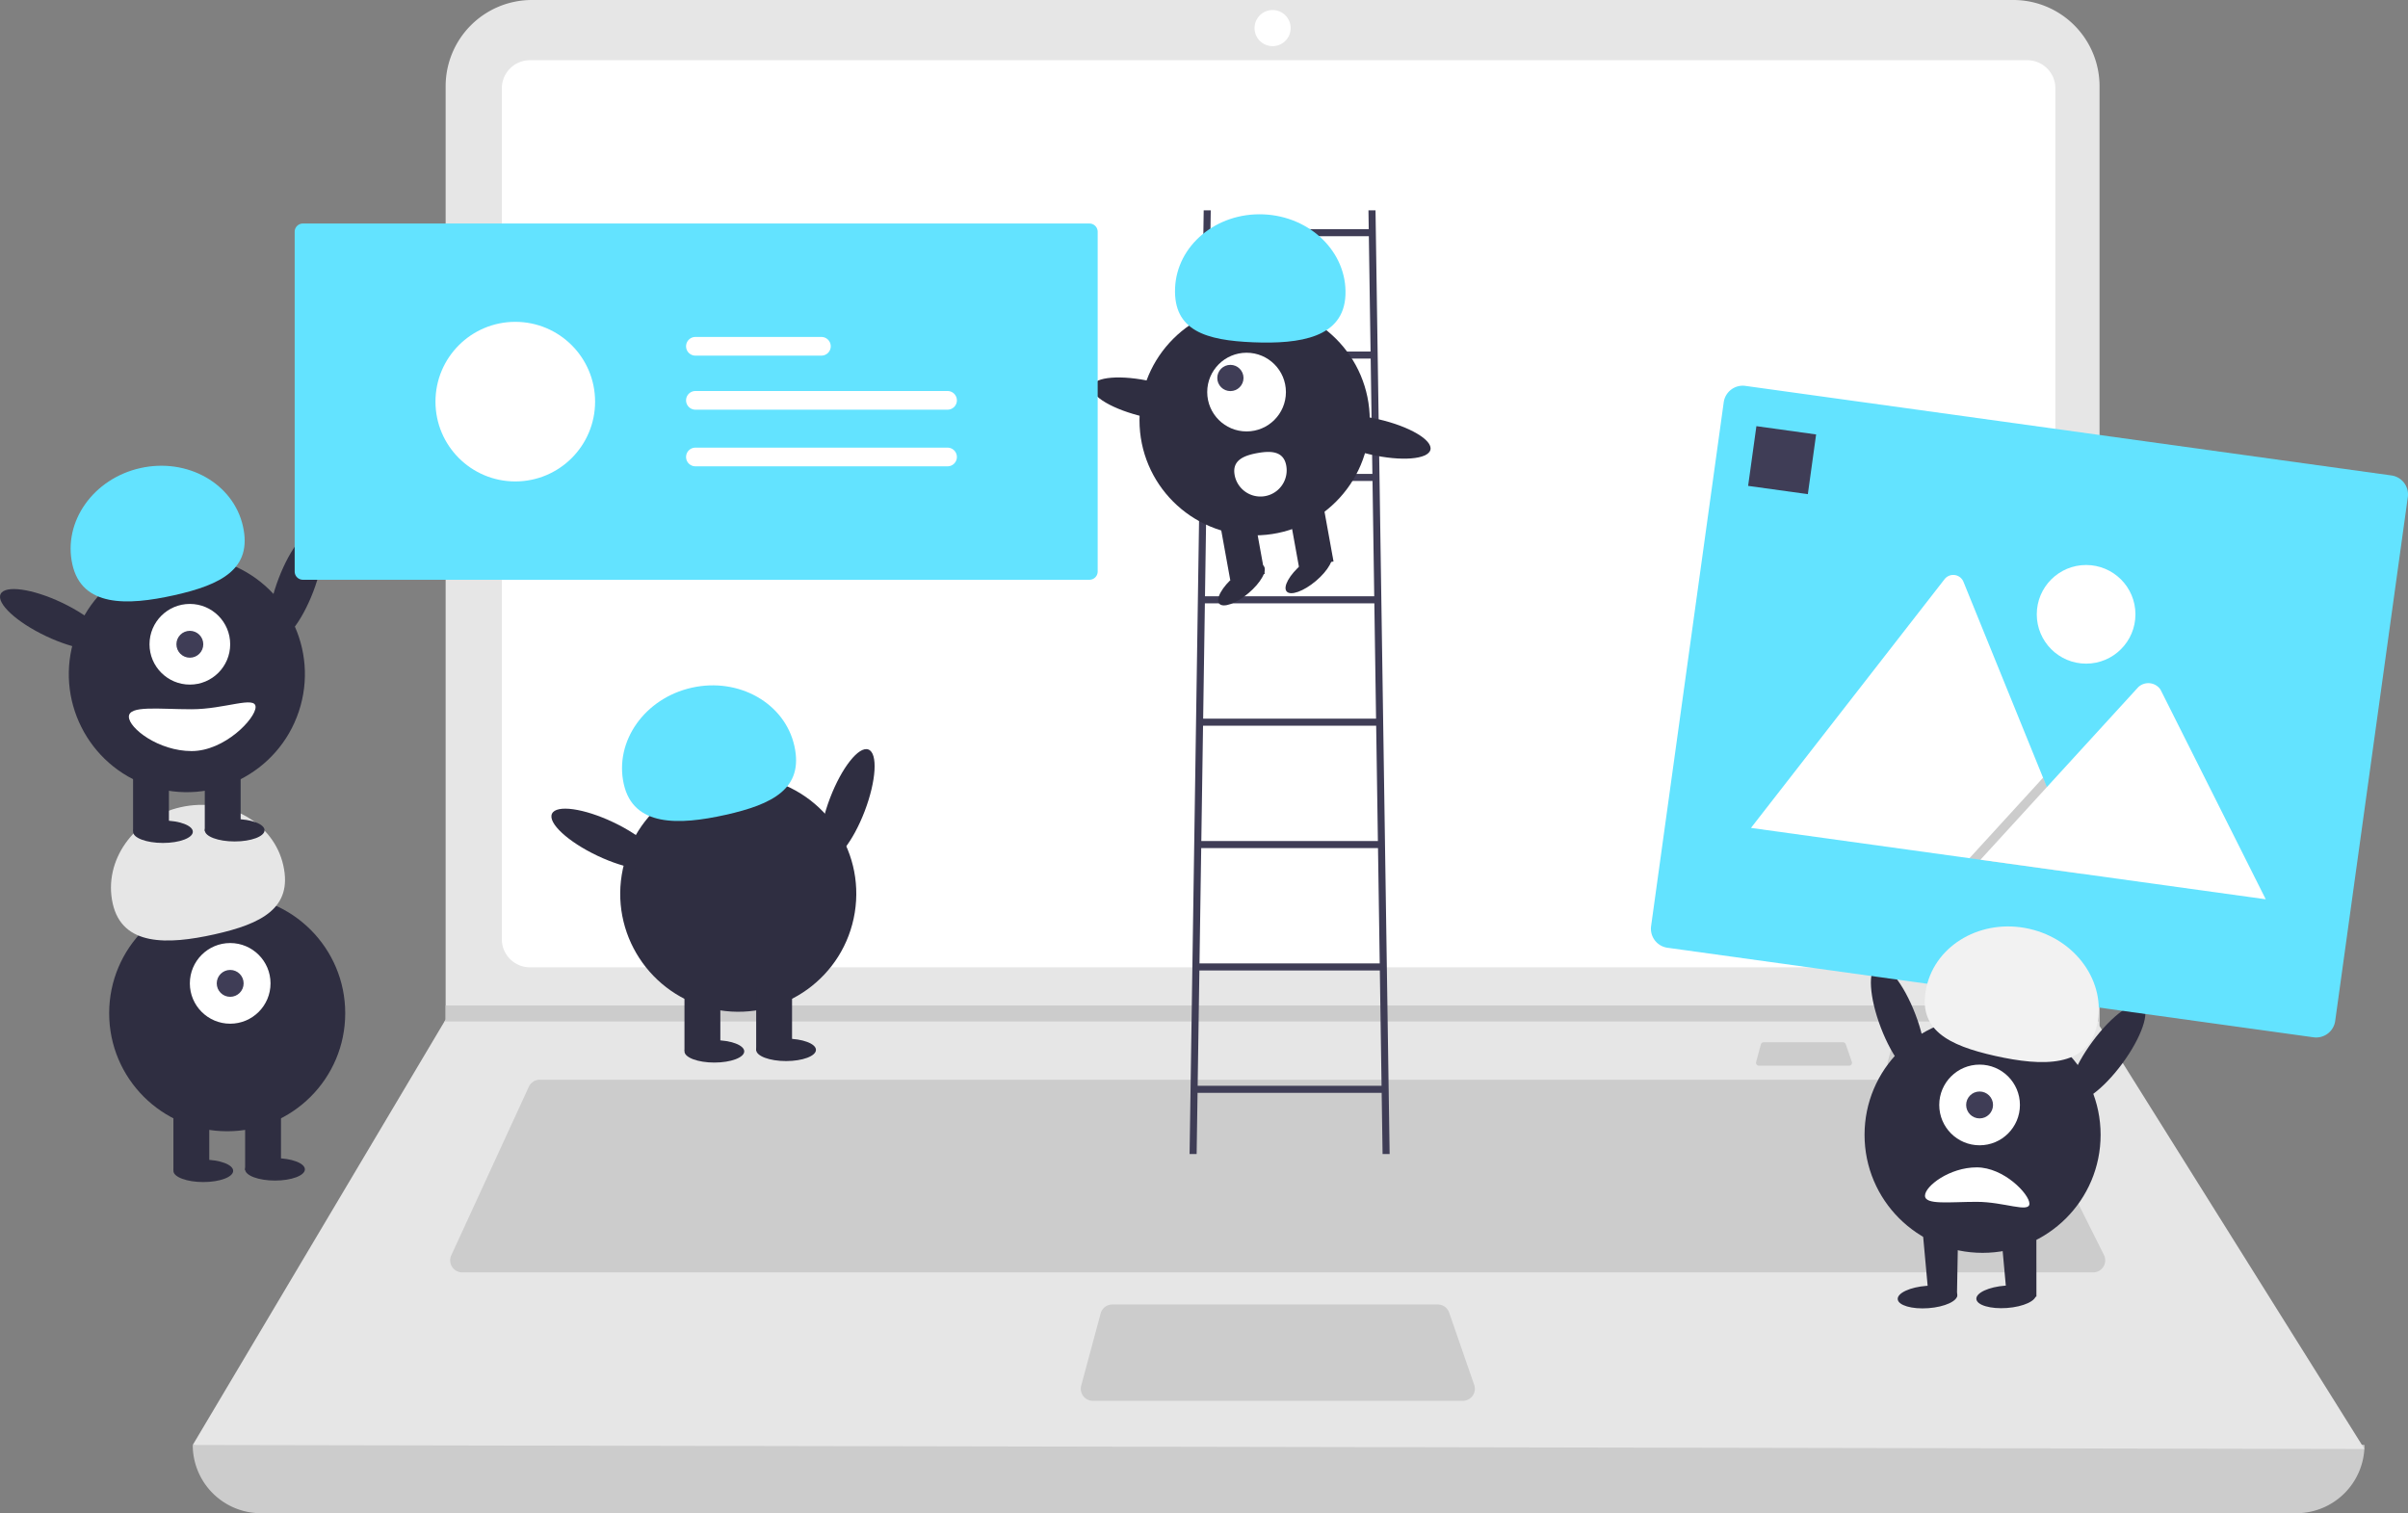 <svg id="f241e7b9-92bc-4a39-8e1f-dd6f59c49ece" xmlns="http://www.w3.org/2000/svg" viewBox="0 0 878.64 552.215"><rect x="0" y="0" width="878.64" height="552.215" fill="#808080" stroke="none"/><defs><style>.cls-1{fill:#ccc;}.cls-2{fill:#e6e6e6;}.cls-3{fill:#fff;}.cls-4{fill:#3f3d56;}.cls-5{fill:#2f2e41;}.cls-6{fill:#63e3ff;}.cls-7{opacity:0.2;isolation:isolate;}.cls-8{fill:#f2f2f2;}</style></defs><path class="cls-1" d="M837.863,552.215H95.229a24.901,24.901,0,0,1-24.901-24.901h0q403.807-46.93,792.435,0h0A24.901,24.901,0,0,1,837.863,552.215Z" transform="translate(0 0)"/><path class="cls-2" d="M862.764,528.778,70.328,527.314,162.169,372.782l.439-.732V31.478A31.475,31.475,0,0,1,194.081,0H734.612a31.475,31.475,0,0,1,31.478,31.472V374.393Z" transform="translate(0 0)"/><path class="cls-3" d="M193.368,21.971A10.265,10.265,0,0,0,183.115,32.225v310.529a10.265,10.265,0,0,0,10.253,10.253H739.724a10.266,10.266,0,0,0,10.253-10.253V32.225A10.265,10.265,0,0,0,739.724,21.971Z" transform="translate(0 0)"/><path class="cls-1" d="M196.959,394.021a4.406,4.406,0,0,0-3.992,2.558l-28.299,61.52a4.394,4.394,0,0,0,3.992,6.231H763.771a4.394,4.394,0,0,0,3.929-6.36l-30.76-61.52a4.372,4.372,0,0,0-3.929-2.429Z" transform="translate(0 0)"/><circle class="cls-3" cx="464.349" cy="10.253" r="6.591"/><path class="cls-1" d="M405.854,476.047a4.401,4.401,0,0,0-4.243,3.251l-7.099,26.366a4.394,4.394,0,0,0,4.243,5.537H533.754a4.393,4.393,0,0,0,4.151-5.832l-9.126-26.366a4.397,4.397,0,0,0-4.153-2.957Z" transform="translate(0 0)"/><polygon class="cls-1" points="766.09 366.922 766.09 372.782 162.169 372.782 162.623 372.049 162.623 366.922 766.09 366.922"/><path class="cls-1" d="M691.547,380.344a1.072,1.072,0,0,0-1.033.792l-1.729,6.42a1.07,1.07,0,0,0,1.033,1.348h32.874a1.07,1.07,0,0,0,1.011-1.42l-2.222-6.42a1.071,1.071,0,0,0-1.011-.72Z" transform="translate(0 0)"/><path class="cls-1" d="M643.547,380.344a1.072,1.072,0,0,0-1.033.792l-1.729,6.42a1.07,1.07,0,0,0,1.033,1.348h32.874a1.07,1.07,0,0,0,1.011-1.42l-2.222-6.42a1.071,1.071,0,0,0-1.011-.72Z" transform="translate(0 0)"/><path class="cls-4" d="M504.481,421.14h2.576l-5.153-344.388h-2.576l.103,6.871H441.684l.103-6.871H439.211l-5.153,344.388h2.576l.334-22.329H504.147Zm-3.714-248.2H440.348l.63-42.082H500.138Zm.039,2.576.63,42.082h-61.756l.63-42.082Zm.668,44.659.63,42.082H439.012l.63-42.082Zm.668,44.659.63,42.082H438.343l.63-42.082Zm.668,44.659.63,42.082H437.675l.63-42.082Zm-3.341-223.294.63,42.082H441.016l.63-42.082ZM437.007,396.234l.63-42.082h65.842l.63,42.082Z" transform="translate(0 0)"/><circle class="cls-5" cx="457.794" cy="153.358" r="42.012"/><rect class="cls-5" x="471.882" y="183.346" width="12.763" height="22.867" transform="translate(-27.048 88.31) rotate(-10.261)"/><rect class="cls-5" x="446.764" y="187.893" width="12.763" height="22.867" transform="translate(-28.259 83.908) rotate(-10.261)"/><ellipse class="cls-5" cx="452.992" cy="213.406" rx="10.636" ry="3.989" transform="translate(-30.608 343.31) rotate(-40.261)"/><ellipse class="cls-5" cx="477.587" cy="208.953" rx="10.636" ry="3.989" transform="translate(-21.904 358.15) rotate(-40.261)"/><circle class="cls-3" cx="454.853" cy="143.081" r="14.359"/><circle class="cls-4" cx="448.952" cy="137.934" r="4.786"/><path class="cls-6" d="M490.936,107.653c.632-15.554-12.773-28.728-29.941-29.425s-31.597,11.346-32.229,26.9,11.302,19.087,28.47,19.785S490.304,123.206,490.936,107.653Z" transform="translate(0 0)"/><ellipse class="cls-5" cx="419.002" cy="145.704" rx="6.594" ry="21.006" transform="translate(183.367 521.56) rotate(-77.09)"/><ellipse class="cls-5" cx="501.47" cy="159.418" rx="6.594" ry="21.006" transform="translate(234.043 612.595) rotate(-77.09)"/><path class="cls-3" d="M469.333,169.914a9.572,9.572,0,1,1-18.835,3.429l-.003-.018c-.942-5.202,3.08-7.043,8.283-7.985S468.391,164.712,469.333,169.914Z" transform="translate(0 0)"/><ellipse class="cls-5" cx="309.186" cy="293.634" rx="21.534" ry="6.76" transform="translate(-75.484 477.607) rotate(-69.082)"/><circle class="cls-5" cx="269.379" cy="326.156" r="43.067" transform="translate(-95.715 539.812) rotate(-80.783)"/><rect class="cls-5" x="249.753" y="359.955" width="13.084" height="23.442"/><rect class="cls-5" x="275.921" y="359.955" width="13.084" height="23.442"/><ellipse class="cls-5" cx="260.656" cy="383.67" rx="10.903" ry="4.089"/><ellipse class="cls-5" cx="286.824" cy="383.125" rx="10.903" ry="4.089"/><path class="cls-6" d="M227.602,286.104c-3.477-15.574,7.639-31.31,24.829-35.149s33.944,5.675,37.422,21.249-7.915,21.318-25.105,25.156S231.08,301.678,227.602,286.104Z" transform="translate(0 0)"/><ellipse class="cls-5" cx="220.871" cy="306.172" rx="6.76" ry="21.534" transform="translate(-150.414 374.531) rotate(-64.626)"/><circle class="cls-5" cx="82.901" cy="369.763" r="43.067"/><rect class="cls-5" x="63.275" y="403.563" width="13.084" height="23.442"/><rect class="cls-5" x="89.443" y="403.563" width="13.084" height="23.442"/><ellipse class="cls-5" cx="74.178" cy="427.277" rx="10.903" ry="4.089"/><ellipse class="cls-5" cx="100.346" cy="426.732" rx="10.903" ry="4.089"/><circle class="cls-3" cx="83.991" cy="358.86" r="14.719"/><circle class="cls-4" cx="83.991" cy="358.86" r="4.906"/><path class="cls-2" d="M41.124,329.712c-3.477-15.574,7.639-31.31,24.829-35.149s33.944,5.675,37.422,21.249-7.915,21.318-25.105,25.156S44.602,345.286,41.124,329.712Z" transform="translate(0 0)"/><ellipse class="cls-5" cx="107.989" cy="213.491" rx="21.534" ry="6.76" transform="translate(-129.987 238.14) rotate(-69.082)"/><circle class="cls-5" cx="68.182" cy="246.013" r="43.067" transform="translate(-186.768 232.899) rotate(-71.565)"/><rect class="cls-5" x="48.556" y="279.812" width="13.084" height="23.442"/><rect class="cls-5" x="74.723" y="279.812" width="13.084" height="23.442"/><ellipse class="cls-5" cx="59.459" cy="303.527" rx="10.903" ry="4.089"/><ellipse class="cls-5" cx="85.627" cy="302.982" rx="10.903" ry="4.089"/><circle class="cls-3" cx="69.272" cy="235.11" r="14.719"/><circle class="cls-4" cx="69.272" cy="235.11" r="4.906"/><path class="cls-6" d="M26.405,205.961c-3.477-15.574,7.639-31.31,24.829-35.149s33.944,5.675,37.422,21.249-7.915,21.318-25.105,25.156S29.882,221.535,26.405,205.961Z" transform="translate(0 0)"/><ellipse class="cls-5" cx="19.673" cy="226.029" rx="6.76" ry="21.534" transform="translate(-192.981 146.945) rotate(-64.626)"/><path class="cls-3" d="M47.027,261.55c0,4.215,10.853,12.539,22.897,12.539s23.335-11.867,23.335-16.082-11.292.818-23.335.818S47.027,257.335,47.027,261.55Z" transform="translate(0 0)"/><path class="cls-6" d="M110.524,81.569a3.003,3.003,0,0,0-3,3v124a3.003,3.003,0,0,0,3,3h287a3.003,3.003,0,0,0,3-3v-124a3.003,3.003,0,0,0-3-3Z" transform="translate(0 0)"/><circle class="cls-3" cx="188.018" cy="146.569" r="29.121"/><path id="b71acdfd-6a55-428e-917a-53f192cb0203" class="cls-3" d="M253.744,142.694a3.405,3.405,0,0,0,0,6.81h91.946a3.405,3.405,0,0,0,.112-6.81q-.056-.001-.112,0Z" transform="translate(0 0)"/><path id="ad4fbcfa-41b0-45f9-a593-23b6dc3fe165" class="cls-3" d="M253.744,122.967a3.405,3.405,0,0,0,0,6.81h45.916a3.405,3.405,0,1,0,.114-6.81l-.002,0q-.056-.001-.112,0Z" transform="translate(0 0)"/><path id="bce2a7cd-a325-424d-9b3a-f63d1dad5aba" class="cls-3" d="M253.744,163.361a3.405,3.405,0,0,0,0,6.81h91.946a3.405,3.405,0,0,0,.112-6.81q-.056-.001-.112,0Z" transform="translate(0 0)"/><ellipse class="cls-5" cx="692.603" cy="372.61" rx="6.76" ry="21.534" transform="translate(-87.385 271.836) rotate(-20.918)"/><circle class="cls-5" cx="723.41" cy="414.132" r="43.067"/><polygon class="cls-5" points="743.035 447.932 729.952 447.932 732.512 476.005 743.058 473.14 743.035 447.932"/><polygon class="cls-5" points="714.512 448.005 701.428 448.005 703.988 476.078 714.058 473.14 714.512 448.005"/><ellipse class="cls-5" cx="703.318" cy="473.319" rx="10.903" ry="4.089" transform="translate(-32.641 52.545) rotate(-4.182)"/><circle class="cls-3" cx="722.32" cy="403.229" r="14.719"/><circle class="cls-4" cx="722.32" cy="403.229" r="4.906"/><ellipse class="cls-5" cx="768.918" cy="384.149" rx="21.534" ry="6.76" transform="translate(3.087 774.415) rotate(-53.55)"/><path class="cls-3" d="M702.397,436.339c0-3.474,8.945-10.334,18.871-10.334s19.232,9.781,19.232,13.254-9.307-.674-19.232-.674S702.397,439.813,702.397,436.339Z" transform="translate(0 0)"/><path class="cls-6" d="M844.177,378.542,608.431,345.861a7.009,7.009,0,0,1-5.972-7.895L628.961,146.794a7.008,7.008,0,0,1,7.895-5.973l235.746,32.681a7.008,7.008,0,0,1,5.973,7.895l-26.502,191.172A7.009,7.009,0,0,1,844.177,378.542Z" transform="translate(0 0)"/><path class="cls-3" d="M759.722,318.88,639.368,302.195a2.476,2.476,0,0,1-.445-.098l70.591-90.706a4.024,4.024,0,0,1,6.938.962l29.029,71.462,1.391,3.42Z" transform="translate(0 0)"/><polygon class="cls-7" points="759.722 318.879 718.63 313.183 742.864 286.679 744.609 284.77 745.481 283.815 746.872 287.235 759.722 318.879"/><path class="cls-3" d="M826.735,328.169,722.638,313.739l24.234-26.504,1.744-1.909L780.195,250.785a5.37,5.37,0,0,1,7.961.622,4.799,4.799,0,0,1,.313.524Z" transform="translate(0 0)"/><circle class="cls-3" cx="761.186" cy="224.184" r="18"/><rect class="cls-4" x="639.262" y="156.924" width="22" height="22" transform="translate(394.636 788.967) rotate(-82.107)"/><path class="cls-8" d="M765.187,374.081c3.477-15.574-7.639-31.31-24.829-35.149s-33.944,5.675-37.422,21.249,7.915,21.318,25.105,25.156S761.709,389.655,765.187,374.081Z" transform="translate(0 0)"/><ellipse class="cls-5" cx="732.011" cy="473.25" rx="10.903" ry="4.089" transform="translate(-32.56 54.637) rotate(-4.182)"/></svg>